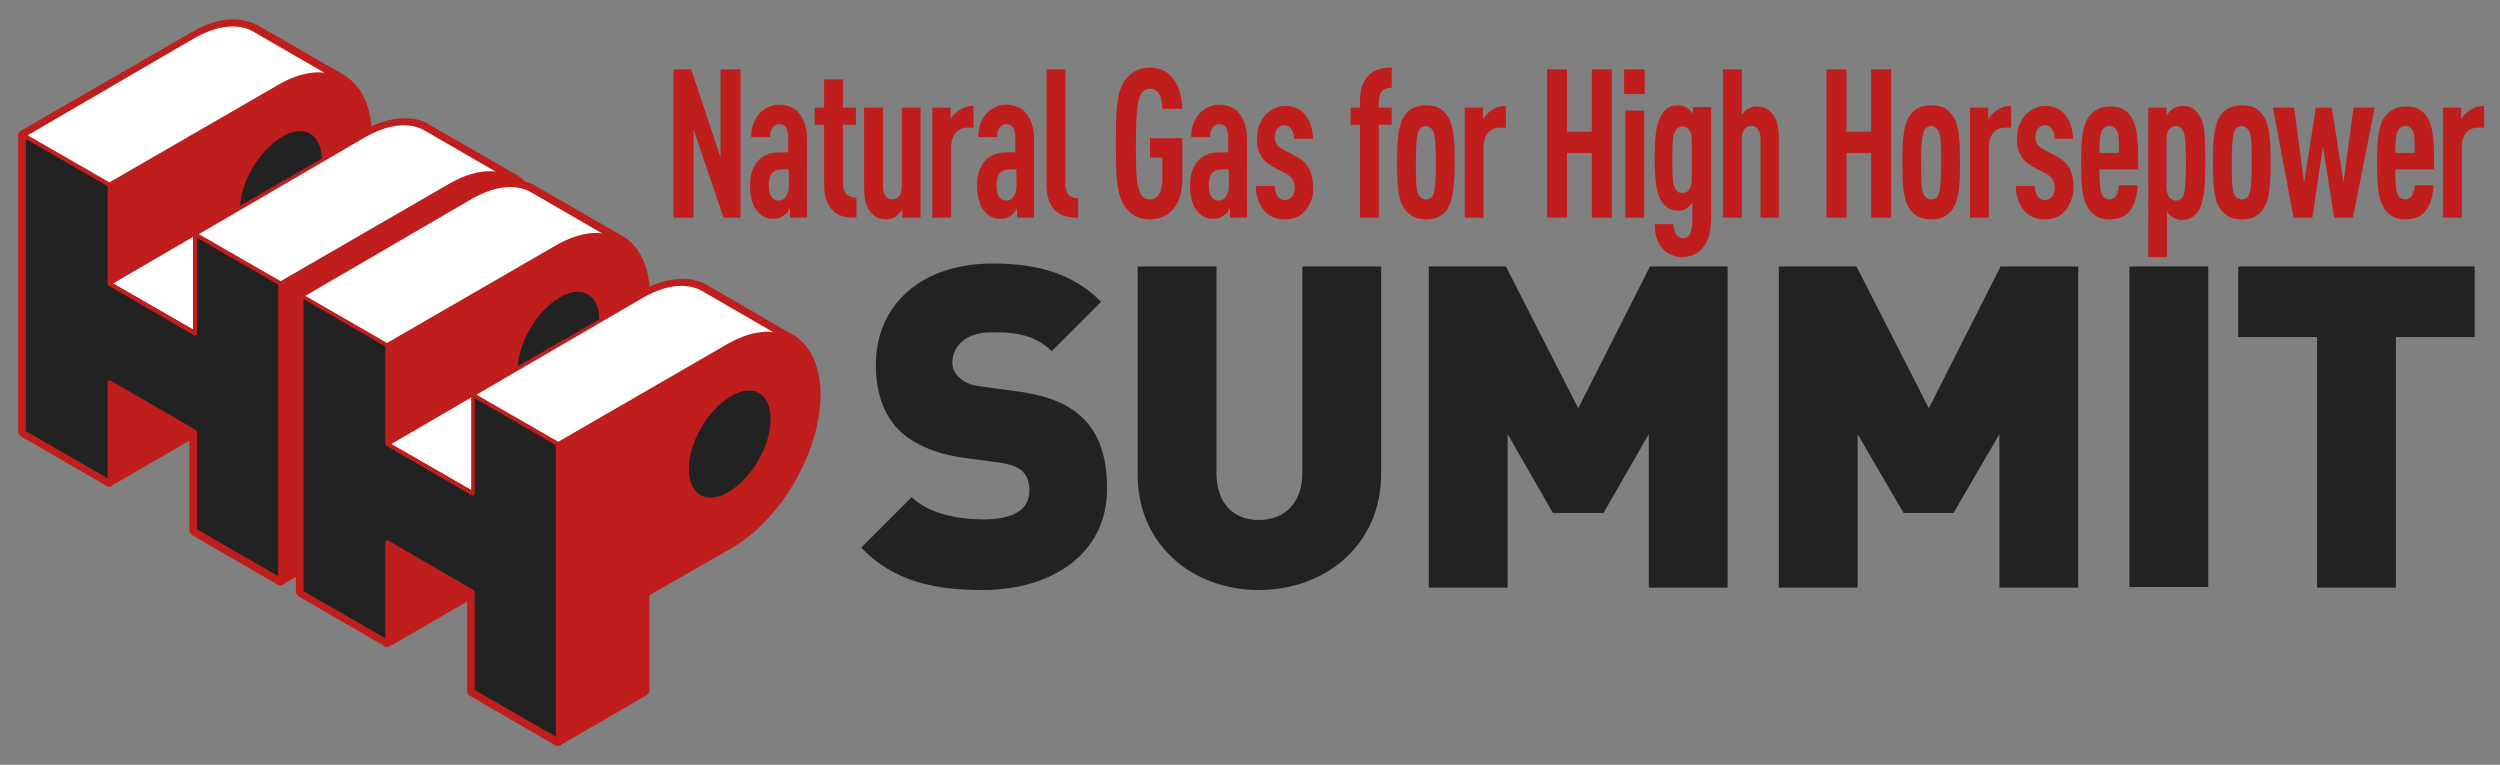 <?xml version="1.0" encoding="utf-8"?>
<!-- Generator: Adobe Illustrator 22.0.1, SVG Export Plug-In . SVG Version: 6.00 Build 0)  -->
<svg version="1.1" id="Layer_1" xmlns="http://www.w3.org/2000/svg" xmlns:xlink="http://www.w3.org/1999/xlink" x="0px" y="0px"
	 viewBox="0 0 425 130" style="enable-background:new 0 0 425 130;" xml:space="preserve">
<rect x="0" y="0" width="425" height="130" fill="#808080" stroke="none"/>
<style type="text/css">
	.st0{fill:#222222;}
	.st1{fill:#C01E1C;}
	.st2{fill:#FFFFFF;}
</style>
<g>
	<g>
		<g>
			<path class="st0" d="M167.1,100.3c-8.4,0-15.2-1.5-20.7-7.2l8.6-8.6c2.8,2.8,7.8,3.8,12.2,3.8c5.3,0,7.8-1.8,7.8-4.9
				c0-1.3-0.3-2.4-1.1-3.2c-0.7-0.7-1.8-1.2-3.6-1.5l-6.6-0.9c-4.8-0.7-8.5-2.3-11-4.8c-2.5-2.6-3.8-6.3-3.8-11
				c0-10,7.5-17.2,19.9-17.2c7.8,0,13.7,1.8,18.4,6.5l-8.4,8.4c-3.4-3.4-8-3.2-10.3-3.2c-4.7,0-6.6,2.7-6.6,5.1
				c0,0.7,0.2,1.7,1.1,2.5c0.7,0.7,1.8,1.4,3.8,1.6l6.6,0.9c4.9,0.7,8.4,2.2,10.7,4.5c2.9,2.8,4.1,6.9,4.1,12
				C188.2,94.3,178.6,100.3,167.1,100.3z"/>
		</g>
		<g>
			<path class="st0" d="M214,100.3c-11.3,0-20.6-7.7-20.6-19.6V45.3h13.4v35.1c0,5.1,2.8,8,7.2,8c4.4,0,7.4-2.9,7.4-8V45.3h13.4
				v35.4C234.7,92.7,225.3,100.3,214,100.3z"/>
		</g>
		<g>
			<polygon class="st0" points="280.3,99.9 280.3,73.8 272.6,87.2 264,87.2 256.3,73.8 256.3,99.9 242.9,99.9 242.9,45.3 256,45.3 
				268.3,69.4 280.5,45.3 293.7,45.3 293.7,99.9 			"/>
		</g>
		<g>
			<polygon class="st0" points="339.9,99.9 339.9,73.8 332.1,87.2 323.6,87.2 315.8,73.8 315.8,99.9 302.4,99.9 302.4,45.3 
				315.6,45.3 327.9,69.4 340.1,45.3 353.3,45.3 353.3,99.9 			"/>
		</g>
		<g>
			<rect x="362" y="45.3" class="st0" width="13.4" height="54.5"/>
		</g>
		<g>
			<polygon class="st0" points="407.3,57.3 407.3,99.9 393.9,99.9 393.9,57.3 380.5,57.3 380.5,45.3 420.7,45.3 420.7,57.3 			"/>
		</g>
	</g>
	<g>
		<path class="st1" d="M123,37l-5.1-15v15h-3.4V11.8h3l5,15v-15h3.4V37H123z"/>
		<path class="st1" d="M134.3,37v-1.6c-0.3,0.5-0.6,1-1,1.2c-0.5,0.4-1,0.6-1.8,0.6c-1.3,0-2.2-0.5-3-1.6c-0.6-0.9-1-2.3-1-4.2
			c0-1.7,0.5-3.2,1.5-4.2c0.8-0.8,1.8-1.3,3.6-1.3h1.4v-2.6c0-1.4-0.5-2.2-1.5-2.2c-0.5,0-0.8,0.2-1.1,0.5c-0.3,0.4-0.5,1-0.5,1.7
			h-3.2c0-1.5,0.4-2.9,1.4-4c0.8-0.9,2.1-1.5,3.3-1.5c1.3,0,2.6,0.4,3.4,1.4c0.8,1,1.4,2.4,1.4,4.4V37H134.3z M134.1,28.8h-1.1
			c-0.7,0-1.2,0.1-1.7,0.6c-0.4,0.4-0.6,1.3-0.6,2.1c0,1.7,0.6,2.6,1.7,2.6c1,0,1.7-1,1.7-2.5V28.8z"/>
		<path class="st1" d="M141.7,35.9c-1-0.9-1.6-2.3-1.6-4.5V21.2h-1.6v-2.9h1.6v-4.8h3.2v4.8h2.2v2.9h-2.2v9.9c0,1.7,0.8,2.5,2.3,2.5
			V37C144.1,37,142.8,36.9,141.7,35.9z"/>
		<path class="st1" d="M153.4,37v-1.4c-0.3,0.4-0.7,0.9-1.1,1.2c-0.5,0.3-1,0.5-1.6,0.5c-1.3,0-2.2-0.5-2.9-1.5
			c-0.6-0.9-0.9-1.9-0.9-4V18.3h3.2v13.4c0,1.5,0.7,2.2,1.6,2.2c0.9,0,1.6-0.7,1.6-2.2V18.3h3.2V37H153.4z"/>
		<path class="st1" d="M164.4,21.7c-1.5,0-2.7,1.2-2.7,3.2V37h-3.2V18.3h3.1v2c0.3-0.6,0.8-1.1,1.4-1.5c0.7-0.5,1.5-0.8,2.5-0.8v3.7
			H164.4z"/>
		<path class="st1" d="M172.9,37v-1.6c-0.3,0.5-0.6,1-1,1.2c-0.5,0.4-1,0.6-1.8,0.6c-1.3,0-2.2-0.5-3-1.6c-0.6-0.9-1-2.3-1-4.2
			c0-1.7,0.5-3.2,1.5-4.2c0.8-0.8,1.8-1.3,3.6-1.3h1.4v-2.6c0-1.4-0.5-2.2-1.5-2.2c-0.5,0-0.8,0.2-1.1,0.5c-0.3,0.4-0.5,1-0.5,1.7
			h-3.2c0-1.5,0.4-2.9,1.4-4c0.8-0.9,2.1-1.5,3.3-1.5c1.3,0,2.6,0.4,3.4,1.4c0.8,1,1.4,2.4,1.4,4.4V37H172.9z M172.8,28.8h-1.1
			c-0.7,0-1.2,0.1-1.7,0.6c-0.4,0.4-0.6,1.3-0.6,2.1c0,1.7,0.6,2.6,1.7,2.6c1,0,1.7-1,1.7-2.5V28.8z"/>
		<path class="st1" d="M179.5,35.9c-1-0.9-1.6-2.3-1.6-4.5V11.8h3.2v19.4c0,1.7,0.7,2.5,2.2,2.5V37C181.8,37,180.6,36.8,179.5,35.9z
			"/>
		<path class="st1" d="M195.5,37.3c-2.1,0-3.3-0.9-4.2-2.1c-1.6-2.1-1.6-5.8-1.6-10.8c0-5,0-8.7,1.6-10.8c0.9-1.2,2.1-2.1,4.2-2.1
			c1.7,0,2.9,0.6,3.8,1.7c1.1,1.3,1.6,3.1,1.7,5.3h-3.4c0-1.4-0.3-3.4-2.1-3.4c-0.8,0-1.3,0.4-1.6,1c-0.6,1.2-0.8,3.8-0.8,8.4
			c0,4.6,0.1,7.2,0.8,8.4c0.3,0.6,0.8,1,1.6,1c1.4,0,2.1-1.5,2.1-3.2v-3.9h-2.1v-3.3h5.5v7C201,34.9,198.7,37.3,195.5,37.3z"/>
		<path class="st1" d="M209.1,37v-1.6c-0.3,0.5-0.6,1-1,1.2c-0.5,0.4-1,0.6-1.8,0.6c-1.3,0-2.2-0.5-3-1.6c-0.6-0.9-1-2.3-1-4.2
			c0-1.7,0.5-3.2,1.5-4.2c0.8-0.8,1.8-1.3,3.6-1.3h1.4v-2.6c0-1.4-0.5-2.2-1.5-2.2c-0.5,0-0.8,0.2-1.1,0.5c-0.3,0.4-0.5,1-0.5,1.7
			h-3.2c0-1.5,0.4-2.9,1.4-4c0.8-0.9,2.1-1.5,3.3-1.5c1.3,0,2.6,0.4,3.4,1.4c0.8,1,1.4,2.4,1.4,4.4V37H209.1z M208.9,28.8h-1.1
			c-0.7,0-1.2,0.1-1.7,0.6c-0.4,0.4-0.6,1.3-0.6,2.1c0,1.7,0.6,2.6,1.7,2.6c1,0,1.7-1,1.7-2.5V28.8z"/>
		<path class="st1" d="M221.9,35.8c-1,1.1-2.1,1.5-3.5,1.5c-1.4,0-2.7-0.5-3.5-1.5c-0.9-1.1-1.4-2.4-1.4-4.2h3.2
			c0,0.7,0.2,1.3,0.5,1.8c0.3,0.4,0.8,0.6,1.2,0.6c0.5,0,0.9-0.1,1.2-0.5c0.3-0.3,0.5-0.9,0.5-1.5c0-0.5-0.1-1-0.3-1.4
			c-0.2-0.4-0.7-0.8-1.2-1.1l-2.1-1.1c-1.1-0.6-1.9-1.3-2.3-2.2c-0.4-0.7-0.5-1.5-0.5-2.6c0-1.8,0.5-3,1.4-4c0.9-1,2.1-1.6,3.4-1.6
			c1.3,0,2.5,0.5,3.3,1.4c0.8,1,1.4,2.3,1.4,4.2H220c0-0.8-0.2-1.3-0.5-1.7c-0.3-0.4-0.7-0.6-1.1-0.6c-0.5,0-0.9,0.2-1.2,0.5
			c-0.3,0.4-0.5,0.9-0.5,1.4c0,0.5,0.1,0.8,0.2,1.1c0.2,0.4,0.6,0.8,1.2,1.1l2.1,1.1c1.1,0.6,1.8,1.2,2.3,2.1
			c0.4,0.7,0.7,1.8,0.7,3.1C223.4,33.5,222.7,34.8,221.9,35.8z"/>
		<path class="st1" d="M234.4,21.2V37h-3.2V21.2h-1.6v-2.9h1.6v-1.1c0-2.2,0.6-3.6,1.6-4.5c1.1-1,2.3-1.2,3.8-1.2v3.4
			c-1.5,0-2.2,0.8-2.2,2.5v0.9h2.2v2.9H234.4z"/>
		<path class="st1" d="M246.2,35.3c-0.9,1.5-2.2,2-3.8,2c-1.5,0-2.8-0.5-3.8-2c-1-1.6-1.1-4.5-1.1-7.7s0.1-6,1.1-7.7
			c0.9-1.5,2.2-2,3.8-2c1.5,0,2.8,0.4,3.8,2c1,1.6,1.1,4.5,1.1,7.7S247.1,33.7,246.2,35.3z M243.6,22.2c-0.3-0.5-0.8-0.8-1.2-0.8
			s-1,0.3-1.2,0.8c-0.4,0.9-0.5,2.7-0.5,5.5s0,4.7,0.5,5.5c0.3,0.5,0.8,0.7,1.2,0.7s1-0.2,1.2-0.7c0.4-0.9,0.5-2.8,0.5-5.5
			S244,23,243.6,22.2z"/>
		<path class="st1" d="M254.9,21.7c-1.5,0-2.7,1.2-2.7,3.2V37H249V18.3h3.1v2c0.3-0.6,0.8-1.1,1.4-1.5c0.7-0.5,1.5-0.8,2.5-0.8v3.7
			H254.9z"/>
		<path class="st1" d="M270.6,37V26h-4.2V37h-3.4V11.8h3.4v10.6h4.2V11.8h3.4V37H270.6z"/>
		<path class="st1" d="M276.1,16v-4.2h3.5V16H276.1z M276.3,37V18.8h3.2V37H276.3z"/>
		<path class="st1" d="M289.4,42.2c-0.8,1-2.1,1.5-3.4,1.5c-1.3,0-2.6-0.5-3.4-1.5c-1-1.1-1.3-2.6-1.3-4.1h3.2
			c0,0.7,0.1,1.3,0.5,1.8c0.3,0.4,0.7,0.6,1.1,0.6s0.9-0.2,1.1-0.6c0.3-0.5,0.5-1.1,0.5-2.3v-3.2c-0.3,0.4-0.6,0.8-0.9,1
			c-0.4,0.3-0.9,0.4-1.5,0.4c-1.3,0-2-0.4-2.7-1.4c-1-1.4-1.3-3.5-1.3-7.5c0-4,0.3-6.2,1.3-7.6c0.7-1,1.4-1.4,2.7-1.4
			c0.6,0,1.1,0.2,1.6,0.5c0.3,0.2,0.7,0.6,0.9,1v-1.2h3.1v19.1C290.8,39.8,290.3,41.2,289.4,42.2z M287.6,23.7
			c0-0.8-0.2-1.3-0.5-1.7c-0.3-0.4-0.7-0.5-1.1-0.5c-0.6,0-0.9,0.3-1.2,0.8c-0.5,0.7-0.5,2.6-0.5,4.9c0,2.3,0,4.1,0.5,4.9
			c0.3,0.5,0.6,0.7,1.2,0.7c0.5,0,0.9-0.2,1.1-0.5c0.3-0.4,0.5-0.9,0.5-1.7V23.7z"/>
		<path class="st1" d="M299.3,37V23.6c0-1.5-0.7-2.2-1.6-2.2s-1.6,0.7-1.6,2.2V37h-3.2V11.8h3.2v7.8c0.2-0.4,0.6-0.8,0.9-1
			c0.5-0.3,1-0.5,1.6-0.5c1.3,0,2.2,0.5,2.9,1.5c0.6,0.9,0.9,1.9,0.9,4V37H299.3z"/>
		<path class="st1" d="M318.1,37V26h-4.2V37h-3.4V11.8h3.4v10.6h4.2V11.8h3.4V37H318.1z"/>
		<path class="st1" d="M332.1,35.3c-0.9,1.5-2.2,2-3.8,2s-2.8-0.5-3.8-2c-1-1.6-1.1-4.5-1.1-7.7s0.1-6,1.1-7.7c0.9-1.5,2.2-2,3.8-2
			s2.8,0.4,3.8,2c1,1.6,1.1,4.5,1.1,7.7S333.1,33.7,332.1,35.3z M329.5,22.2c-0.3-0.5-0.8-0.8-1.2-0.8s-1,0.3-1.2,0.8
			c-0.4,0.9-0.5,2.7-0.5,5.5s0,4.7,0.5,5.5c0.3,0.5,0.8,0.7,1.2,0.7s1-0.2,1.2-0.7c0.4-0.9,0.5-2.8,0.5-5.5S330,23,329.5,22.2z"/>
		<path class="st1" d="M340.8,21.7c-1.5,0-2.7,1.2-2.7,3.2V37h-3.2V18.3h3.1v2c0.3-0.6,0.8-1.1,1.4-1.5c0.7-0.5,1.5-0.8,2.5-0.8v3.7
			H340.8z"/>
		<path class="st1" d="M351.1,35.8c-1,1.1-2.1,1.5-3.5,1.5s-2.7-0.5-3.5-1.5c-0.9-1.1-1.4-2.4-1.4-4.2h3.2c0,0.7,0.2,1.3,0.5,1.8
			c0.3,0.4,0.8,0.6,1.2,0.6c0.5,0,0.9-0.1,1.2-0.5c0.3-0.3,0.5-0.9,0.5-1.5c0-0.5-0.1-1-0.3-1.4c-0.2-0.4-0.7-0.8-1.2-1.1l-2.1-1.1
			c-1.1-0.6-1.9-1.3-2.3-2.2c-0.4-0.7-0.5-1.5-0.5-2.6c0-1.8,0.5-3,1.4-4c0.9-1,2.1-1.6,3.4-1.6c1.3,0,2.5,0.5,3.3,1.4
			c0.8,1,1.4,2.3,1.4,4.2h-3.1c0-0.8-0.2-1.3-0.5-1.7c-0.3-0.4-0.7-0.6-1.1-0.6c-0.5,0-0.9,0.2-1.2,0.5c-0.3,0.4-0.5,0.9-0.5,1.4
			c0,0.5,0.1,0.8,0.2,1.1c0.2,0.4,0.6,0.8,1.2,1.1l2.1,1.1c1.1,0.6,1.8,1.2,2.3,2.1c0.4,0.7,0.7,1.8,0.7,3.1
			C352.5,33.5,351.9,34.8,351.1,35.8z"/>
		<path class="st1" d="M356.9,28.8c0,2.1,0.1,3.8,0.5,4.4c0.2,0.4,0.7,0.7,1.2,0.7c0.5,0,0.9-0.3,1.2-0.7c0.2-0.4,0.4-1.1,0.4-1.7
			h3.2c-0.1,1.6-0.4,3.1-1.3,4.3c-0.8,1.1-2.1,1.5-3.4,1.5c-1.5,0-2.5-0.4-3.4-1.5c-1.4-1.6-1.5-4.7-1.5-8.1s0.1-6.5,1.5-8.1
			c1-1.1,2.1-1.5,3.4-1.5c1.3,0,2.5,0.3,3.4,1.5c1.5,1.9,1.4,5.7,1.4,9.2H356.9z M359.8,22.1c-0.3-0.4-0.6-0.7-1.2-0.7
			c-0.6,0-0.9,0.3-1.2,0.7c-0.4,0.5-0.5,2-0.5,3.9h3.3C360.3,24.1,360.2,22.7,359.8,22.1z"/>
		<path class="st1" d="M373.7,35.9c-0.7,1-1.6,1.5-2.8,1.5c-0.6,0-1.1-0.2-1.6-0.5c-0.3-0.2-0.7-0.6-0.9-1v7.8h-3.2V18.3h3.1v1.4
			c0.2-0.4,0.7-1,1.1-1.2c0.5-0.3,1-0.5,1.6-0.5c1.2,0,2.1,0.4,2.8,1.5c1.1,1.5,1.1,4.1,1.1,8.2S374.7,34.3,373.7,35.9z M371.1,22.2
			c-0.3-0.5-0.7-0.8-1.2-0.8c-0.4,0-0.8,0.2-1.1,0.5c-0.3,0.4-0.5,1-0.5,1.8v8.1c0,0.8,0.2,1.4,0.5,1.8c0.3,0.3,0.7,0.5,1.1,0.5
			c0.5,0,0.9-0.2,1.2-0.7c0.4-0.9,0.5-2.8,0.5-5.5S371.6,23,371.1,22.2z"/>
		<path class="st1" d="M384.9,35.3c-0.9,1.5-2.2,2-3.8,2s-2.8-0.5-3.8-2c-1-1.6-1.1-4.5-1.1-7.7s0.1-6,1.1-7.7c0.9-1.5,2.2-2,3.8-2
			s2.8,0.4,3.8,2c1,1.6,1.1,4.5,1.1,7.7S385.9,33.7,384.9,35.3z M382.3,22.2c-0.3-0.5-0.8-0.8-1.2-0.8s-1,0.3-1.2,0.8
			c-0.4,0.9-0.5,2.7-0.5,5.5s0,4.7,0.5,5.5c0.3,0.5,0.8,0.7,1.2,0.7s1-0.2,1.2-0.7c0.4-0.9,0.5-2.8,0.5-5.5S382.8,23,382.3,22.2z"/>
		<path class="st1" d="M400,37h-3.2l-1.9-12.1L393.1,37h-3.2l-3.5-18.7h3.6l1.7,12.7l2-12.7h2.7l2,12.7l1.7-12.7h3.6L400,37z"/>
		<path class="st1" d="M407.2,28.8c0,2.1,0.1,3.8,0.5,4.4c0.2,0.4,0.7,0.7,1.2,0.7c0.5,0,0.9-0.3,1.2-0.7c0.2-0.4,0.4-1.1,0.4-1.7
			h3.2c-0.1,1.6-0.4,3.1-1.3,4.3c-0.8,1.1-2.1,1.5-3.4,1.5c-1.5,0-2.5-0.4-3.4-1.5c-1.4-1.6-1.5-4.7-1.5-8.1s0.1-6.5,1.5-8.1
			c1-1.1,2.1-1.5,3.4-1.5c1.3,0,2.5,0.3,3.4,1.5c1.5,1.9,1.4,5.7,1.4,9.2H407.2z M410.1,22.1c-0.3-0.4-0.6-0.7-1.2-0.7
			s-0.9,0.3-1.2,0.7c-0.4,0.5-0.5,2-0.5,3.9h3.3C410.5,24.1,410.5,22.7,410.1,22.1z"/>
		<path class="st1" d="M421.2,21.7c-1.5,0-2.7,1.2-2.7,3.2V37h-3.2V18.3h3.1v2c0.3-0.6,0.8-1.1,1.4-1.5c0.7-0.5,1.5-0.8,2.5-0.8v3.7
			H421.2z"/>
	</g>
	<g>
		<g>
			<g>
				<rect x="43.6" y="0.9" transform="matrix(0.5 -0.866 0.866 0.5 -3.399 64.438)" class="st0" width="21.1" height="68.5"/>
			</g>
			<g>
				<path class="st1" d="M55,27.2c0,4.6-3.3,10.3-7.3,12.6s-7.3,0.4-7.3-4.2c0-4.6,3.3-10.3,7.3-12.6S55,22.6,55,27.2z M47.7,14.6
					L33.2,23l-14.5,8.4V65v16.8l14.5-8.4V56.6l14.5-8.4c8-4.6,14.5-15.9,14.5-25.2C62.3,13.7,55.7,10,47.7,14.6z"/>
				<path class="st1" d="M18.6,82.7c-0.2,0-0.3,0-0.5-0.1c-0.3-0.2-0.5-0.5-0.5-0.8V31.4c0-0.3,0.2-0.6,0.5-0.8l29.1-16.8
					c2.4-1.4,4.8-2.1,7-2.1c5.5,0,9,4.4,9,11.3c0,9.6-6.7,21.2-15,26l-14.1,8.1v16.2c0,0.3-0.2,0.6-0.5,0.8l-14.5,8.4
					C19,82.7,18.8,82.7,18.6,82.7z M19.6,31.9v48.2l12.7-7.3V56.6c0-0.3,0.2-0.6,0.5-0.8l14.5-8.4C55,42.9,61.3,32,61.3,23
					c0-5.8-2.7-9.4-7.1-9.4c-1.8,0-3.9,0.6-6,1.9L19.6,31.9z M44.5,41.7c-3,0-5-2.4-5-6.1c0-5,3.4-10.9,7.7-13.4
					c1.3-0.7,2.5-1.1,3.7-1.1c3,0,5,2.4,5,6.1c0,5-3.4,10.9-7.7,13.4C46.9,41.4,45.6,41.7,44.5,41.7z M51,23c-0.8,0-1.8,0.3-2.8,0.9
					c-3.8,2.2-6.8,7.5-6.8,11.8c0,2.7,1.2,4.3,3.1,4.3c0.8,0,1.8-0.3,2.8-0.9C51,36.8,54,31.5,54,27.2C54,24.5,52.9,23,51,23z"/>
			</g>
			<g>
				<path class="st2" d="M57.9,42.3l4.3-2.5c4-2.3,7.6-2.5,10.2-1.1v0L58,30.4c0,0-0.1,0-0.1-0.1l0,0v0c-2.6-1.5-6.2-1.2-10.2,1.1
					L18.6,48.2l14.5,8.4L57.9,42.3L57.9,42.3z"/>
				<path class="st1" d="M33.2,56.9c-0.1,0-0.1,0-0.2,0l-14.5-8.4c-0.1-0.1-0.2-0.2-0.2-0.3c0-0.1,0.1-0.2,0.2-0.3l29.1-16.8
					c2.3-1.3,4.6-2,6.6-2c1.4,0,2.7,0.3,3.8,1c0,0,0,0,0,0l0.1,0.1l14.4,8.3c0.1,0.1,0.2,0.2,0.2,0.3c0,0.1-0.1,0.2-0.1,0.3
					c-0.1,0.1-0.2,0.1-0.3,0c-1-0.6-2.2-0.9-3.6-0.9c-2,0-4.1,0.7-6.3,1.9L33.3,56.9C33.3,56.9,33.2,56.9,33.2,56.9z M19.2,48.2
					l13.9,8l28.9-16.7c2.3-1.3,4.6-2,6.6-2c0.4,0,0.7,0,1.1,0.1l-12.1-7c0,0,0,0,0,0c-1-0.6-2.2-0.9-3.6-0.9c-2,0-4.1,0.7-6.3,1.9
					L19.2,48.2z"/>
			</g>
			<g>
				<polygon class="st0" points="33.2,39.8 33.2,56.6 18.6,48.2 18.6,31.4 4.1,23 4.1,73.4 18.6,81.8 18.6,65 33.2,73.4 33.2,90.2 
					47.7,98.6 47.7,48.2 				"/>
				<path class="st1" d="M47.7,99.5c-0.2,0-0.3,0-0.5-0.1L32.7,91c-0.3-0.2-0.5-0.5-0.5-0.8V73.9l-12.7-7.3v15.2
					c0,0.3-0.2,0.6-0.5,0.8c-0.3,0.2-0.6,0.2-0.9,0L3.6,74.2c-0.3-0.2-0.5-0.5-0.5-0.8V23c0-0.3,0.2-0.6,0.5-0.8
					c0.3-0.2,0.6-0.2,0.9,0l14.5,8.4c0.3,0.2,0.5,0.5,0.5,0.8v16.2L32.2,55V39.8c0-0.3,0.2-0.6,0.5-0.8c0.3-0.2,0.6-0.2,0.9,0
					l14.5,8.4c0.3,0.2,0.5,0.5,0.5,0.8v50.4c0,0.3-0.2,0.6-0.5,0.8C48,99.5,47.9,99.5,47.7,99.5z M34.1,89.6l12.7,7.3V48.7
					l-12.7-7.3v15.2c0,0.3-0.2,0.6-0.5,0.8c-0.3,0.2-0.6,0.2-0.9,0L18.2,49c-0.3-0.2-0.5-0.5-0.5-0.8V31.9L5,24.6v48.2l12.7,7.3V65
					c0-0.3,0.2-0.6,0.5-0.8c0.3-0.2,0.6-0.2,0.9,0l14.5,8.4c0.3,0.2,0.5,0.5,0.5,0.8V89.6z"/>
			</g>
			<g>
				<path class="st1" d="M84.1,44c0,4.6-3.3,10.3-7.3,12.6c-4,2.3-7.3,0.4-7.3-4.2s3.3-10.3,7.3-12.6C80.8,37.5,84.1,39.4,84.1,44z
					 M76.8,31.4l-14.5,8.4l-14.5,8.4v33.6v16.8l14.5-8.4V73.4L76.8,65c8-4.6,14.5-15.9,14.5-25.2C91.3,30.5,84.8,26.8,76.8,31.4z"/>
				<path class="st1" d="M47.7,99.5c-0.2,0-0.3,0-0.5-0.1c-0.3-0.2-0.5-0.5-0.5-0.8V48.2c0-0.3,0.2-0.6,0.5-0.8l29.1-16.8
					c2.4-1.4,4.8-2.1,7-2.1c5.5,0,9,4.4,9,11.3c0,9.6-6.7,21.2-15,26l-14.1,8.1v16.2c0,0.3-0.2,0.6-0.5,0.8l-14.5,8.4
					C48,99.5,47.9,99.5,47.7,99.5z M48.6,48.7v48.2l12.7-7.3V73.4c0-0.3,0.2-0.6,0.5-0.8l14.5-8.4c7.8-4.5,14.1-15.4,14.1-24.4
					c0-5.8-2.7-9.4-7.1-9.4c-1.8,0-3.9,0.6-6,1.9L48.6,48.7z M73.5,58.5c-3,0-5-2.4-5-6.1c0-5,3.4-10.9,7.7-13.4
					c1.3-0.7,2.5-1.1,3.7-1.1c3,0,5,2.4,5,6.1c0,5-3.4,10.9-7.7,13.4C76,58.1,74.7,58.5,73.5,58.5z M80,39.7c-0.8,0-1.8,0.3-2.8,0.9
					c-3.8,2.2-6.8,7.5-6.8,11.8c0,2.7,1.2,4.3,3.1,4.3c0.8,0,1.8-0.3,2.8-0.9c3.8-2.2,6.8-7.5,6.8-11.8C83.1,41.3,82,39.7,80,39.7z"
					/>
			</g>
			<g>
				<path class="st2" d="M43.4,17.1l4.3-2.5c4-2.3,7.6-2.5,10.2-1.1v0L43.5,5.2c0,0-0.1,0-0.1-0.1l0,0v0c-2.6-1.5-6.2-1.2-10.2,1.1
					L4.1,23l14.5,8.4L43.4,17.1L43.4,17.1z"/>
				<path class="st1" d="M18.6,32.3c-0.2,0-0.3,0-0.5-0.1L3.6,23.8c-0.3-0.2-0.5-0.5-0.5-0.8s0.2-0.6,0.5-0.8L32.7,5.4
					c2.4-1.4,4.8-2.1,7-2.1c1.5,0,2.9,0.4,4.2,1L44,4.4l14.4,8.3c0.3,0.2,0.5,0.5,0.5,0.8c0,0.3-0.2,0.6-0.5,0.8
					c-0.3,0.2-0.6,0.2-0.9,0c-1-0.5-2-0.8-3.3-0.8c-1.8,0-3.9,0.6-6,1.9L19.1,32.2C19,32.3,18.8,32.3,18.6,32.3z M6,23l12.7,7.3
					l28.6-16.5c2-1.1,3.9-1.8,5.7-2L42.9,6c-0.9-0.5-2-0.8-3.2-0.8c-1.8,0-3.9,0.6-6,1.9L6,23z"/>
			</g>
			<g>
				<path class="st2" d="M72.5,33.9l4.3-2.5c4-2.3,7.6-2.5,10.2-1.1v0L72.6,22c0,0-0.1,0-0.1-0.1l0,0v0c-2.6-1.5-6.2-1.2-10.2,1.1
					L33.2,39.8l14.5,8.4L72.5,33.9L72.5,33.9z"/>
				<path class="st1" d="M47.7,49.1c-0.2,0-0.3,0-0.5-0.1l-14.5-8.4c-0.3-0.2-0.5-0.5-0.5-0.8c0-0.3,0.2-0.6,0.5-0.8l29.1-16.8
					c2.4-1.4,4.8-2.1,7-2.1c1.5,0,2.9,0.3,4.1,1c0,0,0,0,0,0l0.1,0.1l14.4,8.3c0.3,0.2,0.5,0.5,0.5,0.8c0,0.3-0.2,0.6-0.5,0.8
					c-0.3,0.2-0.6,0.2-0.9,0c-1-0.5-2-0.8-3.3-0.8c-1.8,0-3.9,0.6-6,1.9L48.2,49C48,49.1,47.9,49.1,47.7,49.1z M35,39.8l12.7,7.3
					l28.6-16.5c2-1.1,3.9-1.8,5.7-2l-10-5.8c0,0,0,0,0,0c-1-0.5-2-0.8-3.3-0.8c-1.8,0-3.9,0.6-6,1.9L35,39.8z"/>
			</g>
		</g>
		<g>
			<g>
				<rect x="90.8" y="28.2" transform="matrix(0.5 -0.866 0.866 0.5 -3.399 118.961)" class="st0" width="21.1" height="68.5"/>
			</g>
			<g>
				<path class="st1" d="M102.2,54.5c0,4.6-3.3,10.3-7.3,12.6c-4,2.3-7.3,0.4-7.3-4.2c0-4.6,3.3-10.3,7.3-12.6
					C98.9,48,102.2,49.8,102.2,54.5z M94.9,41.9l-14.5,8.4l-14.5,8.4v33.6V109l14.5-8.4V83.9l14.5-8.4c8-4.6,14.5-15.9,14.5-25.2
					C109.5,41,103,37.2,94.9,41.9z"/>
				<path class="st1" d="M65.9,110c-0.2,0-0.3,0-0.5-0.1c-0.3-0.2-0.5-0.5-0.5-0.8V58.7c0-0.3,0.2-0.6,0.5-0.8l29.1-16.8
					c2.4-1.4,4.8-2.1,7-2.1c5.5,0,9,4.4,9,11.3c0,9.6-6.7,21.2-15,26l-14.1,8.1v16.2c0,0.3-0.2,0.6-0.5,0.8l-14.5,8.4
					C66.2,109.9,66,110,65.9,110z M66.8,59.2v48.2l12.7-7.3V83.9c0-0.3,0.2-0.6,0.5-0.8l14.5-8.4c7.8-4.5,14.1-15.4,14.1-24.4
					c0-5.8-2.7-9.4-7.1-9.4c-1.8,0-3.9,0.6-6,1.9L66.8,59.2z M91.7,69c-3,0-5-2.4-5-6.1c0-5,3.4-10.9,7.7-13.4
					c1.3-0.7,2.5-1.1,3.7-1.1c3,0,5,2.4,5,6.1c0,5-3.4,10.9-7.7,13.4C94.1,68.6,92.9,69,91.7,69z M98.2,50.2c-0.8,0-1.8,0.3-2.8,0.9
					c-3.8,2.2-6.8,7.5-6.8,11.8c0,2.7,1.2,4.3,3.1,4.3c0.8,0,1.8-0.3,2.8-0.9c3.8-2.2,6.8-7.5,6.8-11.8
					C101.3,51.8,100.1,50.2,98.2,50.2z"/>
			</g>
			<g>
				<path class="st2" d="M105.1,69.6l4.3-2.5c4-2.3,7.6-2.5,10.2-1.1v0l-14.4-8.3c0,0-0.1,0-0.1-0.1l0,0v0
					c-2.6-1.5-6.2-1.2-10.2,1.1L65.9,75.5l14.5,8.4L105.1,69.6L105.1,69.6z"/>
				<path class="st1" d="M80.4,84.2c-0.1,0-0.1,0-0.2,0l-14.5-8.4c-0.1-0.1-0.2-0.2-0.2-0.3s0.1-0.2,0.2-0.3l29.1-16.8
					c2.3-1.3,4.6-2,6.6-2c1.4,0,2.7,0.3,3.8,1c0,0,0,0,0,0l14.5,8.4c0.1,0.1,0.2,0.2,0.2,0.3c0,0.1-0.1,0.2-0.1,0.3
					c-0.1,0.1-0.2,0.1-0.3,0c-1-0.6-2.2-0.9-3.6-0.9c-2,0-4.1,0.7-6.3,1.9L80.5,84.1C80.5,84.1,80.4,84.2,80.4,84.2z M66.5,75.5
					l13.9,8l28.9-16.7c2.3-1.3,4.6-2,6.6-2c0.4,0,0.7,0,1.1,0.1l-12.1-7c0,0,0,0,0,0c-1-0.6-2.2-0.9-3.6-0.9c-2,0-4.1,0.7-6.3,1.9
					L66.5,75.5z"/>
			</g>
			<g>
				<polygon class="st0" points="80.4,67.1 80.4,83.9 65.9,75.5 65.9,58.7 51.3,50.3 51.3,100.6 65.9,109 65.9,92.2 80.4,100.6 
					80.4,117.4 94.9,125.8 94.9,75.5 				"/>
				<path class="st1" d="M94.9,126.8c-0.2,0-0.3,0-0.5-0.1l-14.5-8.4c-0.3-0.2-0.5-0.5-0.5-0.8v-16.2l-12.7-7.3V109
					c0,0.3-0.2,0.6-0.5,0.8c-0.3,0.2-0.6,0.2-0.9,0l-14.5-8.4c-0.3-0.2-0.5-0.5-0.5-0.8V50.3c0-0.3,0.2-0.6,0.5-0.8
					c0.3-0.2,0.6-0.2,0.9,0l14.5,8.4c0.3,0.2,0.5,0.5,0.5,0.8v16.2l12.7,7.3V67.1c0-0.3,0.2-0.6,0.5-0.8c0.3-0.2,0.6-0.2,0.9,0
					l14.5,8.4c0.3,0.2,0.5,0.5,0.5,0.8v50.4c0,0.3-0.2,0.6-0.5,0.8C95.3,126.7,95.1,126.8,94.9,126.8z M81.3,116.9l12.7,7.3V76
					l-12.7-7.3v15.2c0,0.3-0.2,0.6-0.5,0.8c-0.3,0.2-0.6,0.2-0.9,0l-14.5-8.4c-0.3-0.2-0.5-0.5-0.5-0.8V59.2l-12.7-7.3v48.2
					l12.7,7.3V92.2c0-0.3,0.2-0.6,0.5-0.8c0.3-0.2,0.6-0.2,0.9,0l14.5,8.4c0.3,0.2,0.5,0.5,0.5,0.8V116.9z"/>
			</g>
			<g>
				<path class="st1" d="M131.3,71.3c0,4.6-3.3,10.3-7.3,12.6c-4,2.3-7.3,0.4-7.3-4.2s3.3-10.3,7.3-12.6
					C128,64.7,131.3,66.6,131.3,71.3z M124,58.7l-14.5,8.4l-14.5,8.4V109v16.8l14.5-8.4v-16.8l14.5-8.4c8-4.6,14.5-15.9,14.5-25.2
					C138.5,57.8,132,54,124,58.7z"/>
				<path class="st1" d="M94.9,126.8c-0.2,0-0.3,0-0.5-0.1c-0.3-0.2-0.5-0.5-0.5-0.8V75.5c0-0.3,0.2-0.6,0.5-0.8l29.1-16.8
					c2.4-1.4,4.8-2.1,7-2.1c5.5,0,9,4.4,9,11.3c0,9.6-6.7,21.2-15,26l-14.1,8.1v16.2c0,0.3-0.2,0.6-0.5,0.8l-14.5,8.4
					C95.3,126.7,95.1,126.8,94.9,126.8z M95.9,76v48.2l12.7-7.3v-16.2c0-0.3,0.2-0.6,0.5-0.8l14.5-8.4c7.8-4.5,14.1-15.4,14.1-24.4
					c0-5.8-2.7-9.4-7.1-9.4c-1.8,0-3.9,0.6-6,1.9L95.9,76z M120.8,85.8c-3,0-5-2.4-5-6.1c0-5,3.4-10.9,7.7-13.4
					c1.3-0.7,2.5-1.1,3.7-1.1c3,0,5,2.4,5,6.1c0,5-3.4,10.9-7.7,13.4C123.2,85.4,121.9,85.8,120.8,85.8z M127.3,67
					c-0.8,0-1.8,0.3-2.8,0.9c-3.8,2.2-6.8,7.5-6.8,11.8c0,2.7,1.2,4.3,3.1,4.3c0.8,0,1.8-0.3,2.8-0.9c3.8-2.2,6.8-7.5,6.8-11.8
					C130.3,68.6,129.2,67,127.3,67z"/>
			</g>
			<g>
				<path class="st2" d="M90.6,44.4l4.3-2.5c4-2.3,7.6-2.5,10.2-1.1v0l-14.4-8.3c0,0-0.1,0-0.1-0.1l0,0v0c-2.6-1.5-6.2-1.2-10.2,1.1
					L51.3,50.3l14.5,8.4L90.6,44.4L90.6,44.4z"/>
				<path class="st1" d="M65.9,59.6c-0.2,0-0.3,0-0.5-0.1l-14.5-8.4c-0.3-0.2-0.5-0.5-0.5-0.8c0-0.3,0.2-0.6,0.5-0.8l29.1-16.8
					c2.4-1.4,4.8-2.1,7-2.1c1.5,0,2.9,0.3,4.1,1c0,0,0,0,0,0l0.1,0.1l14.4,8.3c0.3,0.2,0.5,0.5,0.5,0.8c0,0.3-0.2,0.6-0.5,0.8
					c-0.3,0.2-0.6,0.2-0.9,0c-1-0.5-2-0.8-3.3-0.8c-1.8,0-3.9,0.6-6,1.9L66.3,59.5C66.2,59.6,66,59.6,65.9,59.6z M53.2,50.3
					l12.7,7.3l28.6-16.5c2-1.1,3.9-1.8,5.7-2l-10-5.8c0,0,0,0,0,0c-1-0.5-2-0.8-3.3-0.8c-1.8,0-3.9,0.6-6,1.9L53.2,50.3z"/>
			</g>
			<g>
				<path class="st2" d="M119.7,61.2l4.3-2.5c4-2.3,7.6-2.5,10.2-1.1v0l-14.4-8.3c0,0-0.1,0-0.1-0.1l0,0v0
					c-2.6-1.5-6.2-1.2-10.2,1.1L80.4,67.1l14.5,8.4L119.7,61.2L119.7,61.2z"/>
				<path class="st1" d="M94.9,76.4c-0.2,0-0.3,0-0.5-0.1l-14.5-8.4c-0.3-0.2-0.5-0.5-0.5-0.8c0-0.3,0.2-0.6,0.5-0.8L109,49.5
					c2.4-1.4,4.8-2.1,7-2.1c1.5,0,2.9,0.3,4.1,1c0,0,0,0,0,0l14.5,8.4c0.3,0.2,0.5,0.5,0.5,0.8c0,0.3-0.2,0.6-0.5,0.8
					c-0.3,0.2-0.6,0.2-0.9,0c-1-0.5-2-0.8-3.3-0.8c-1.8,0-3.9,0.6-6,1.9L95.4,76.3C95.3,76.4,95.1,76.4,94.9,76.4z M82.3,67.1
					l12.7,7.3l28.6-16.5c2-1.1,3.9-1.8,5.7-2l-10-5.8c0,0,0,0,0,0c-1-0.5-2-0.8-3.3-0.8c-1.8,0-3.9,0.6-6,1.9L82.3,67.1z"/>
			</g>
		</g>
		<g>
			<g>
				<rect x="43.6" y="0.9" transform="matrix(0.5 -0.866 0.866 0.5 -3.399 64.438)" class="st0" width="21.1" height="68.5"/>
			</g>
			<g>
				<path class="st1" d="M55,27.2c0,4.6-3.3,10.3-7.3,12.6s-7.3,0.4-7.3-4.2c0-4.6,3.3-10.3,7.3-12.6S55,22.6,55,27.2z M47.7,14.6
					L33.2,23l-14.5,8.4V65v16.8l14.5-8.4V56.6l14.5-8.4c8-4.6,14.5-15.9,14.5-25.2C62.3,13.7,55.7,10,47.7,14.6z"/>
				<path class="st1" d="M18.6,82.1c-0.1,0-0.1,0-0.2,0c-0.1-0.1-0.2-0.2-0.2-0.3V31.4c0-0.1,0.1-0.2,0.2-0.3l29.1-16.8
					c2.3-1.3,4.6-2,6.6-2c5.1,0,8.3,4.2,8.3,10.7c0,9.4-6.6,20.8-14.7,25.4l-14.4,8.3v16.6c0,0.1-0.1,0.2-0.2,0.3L18.8,82
					C18.7,82.1,18.7,82.1,18.6,82.1z M18.9,31.6v49.7l13.9-8V56.6c0-0.1,0.1-0.2,0.2-0.3l14.5-8.4c7.9-4.6,14.4-15.8,14.4-24.9
					c0-6.2-3-10.1-7.7-10.1c-2,0-4.1,0.7-6.3,1.9L18.9,31.6z M44.5,41.1c-2.6,0-4.3-2.2-4.3-5.5c0-4.7,3.3-10.5,7.4-12.9
					c1.2-0.7,2.3-1,3.4-1c2.6,0,4.3,2.2,4.3,5.5c0,4.7-3.3,10.5-7.4,12.9C46.7,40.8,45.5,41.1,44.5,41.1z M51,22.3c-1,0-2,0.3-3.1,1
					c-3.9,2.3-7.1,7.8-7.1,12.3c0,3,1.4,4.9,3.7,4.9c1,0,2-0.3,3.1-1c3.9-2.3,7.1-7.8,7.1-12.3C54.7,24.2,53.3,22.3,51,22.3z"/>
			</g>
			<g>
				<path class="st2" d="M57.9,42.3l4.3-2.5c4-2.3,7.6-2.5,10.2-1.1v0L58,30.4c0,0-0.1,0-0.1-0.1l0,0v0c-2.6-1.5-6.2-1.2-10.2,1.1
					L18.6,48.2l14.5,8.4L57.9,42.3L57.9,42.3z"/>
				<path class="st1" d="M33.2,56.9c-0.1,0-0.1,0-0.2,0l-14.5-8.4c-0.1-0.1-0.2-0.2-0.2-0.3c0-0.1,0.1-0.2,0.2-0.3l29.1-16.8
					c2.3-1.3,4.6-2,6.6-2c1.4,0,2.7,0.3,3.8,1c0,0,0,0,0,0l0.1,0.1l14.4,8.3c0.1,0.1,0.2,0.2,0.2,0.3c0,0.1-0.1,0.2-0.1,0.3
					c-0.1,0.1-0.2,0.1-0.3,0c-1-0.6-2.2-0.9-3.6-0.9c-2,0-4.1,0.7-6.3,1.9L33.3,56.9C33.3,56.9,33.2,56.9,33.2,56.9z M19.2,48.2
					l13.9,8l28.9-16.7c2.3-1.3,4.6-2,6.6-2c0.4,0,0.7,0,1.1,0.1l-12.1-7c0,0,0,0,0,0c-1-0.6-2.2-0.9-3.6-0.9c-2,0-4.1,0.7-6.3,1.9
					L19.2,48.2z"/>
			</g>
			<g>
				<polygon class="st0" points="33.2,39.8 33.2,56.6 18.6,48.2 18.6,31.4 4.1,23 4.1,73.4 18.6,81.8 18.6,65 33.2,73.4 33.2,90.2 
					47.7,98.6 47.7,48.2 				"/>
				<path class="st1" d="M47.7,98.9c-0.1,0-0.1,0-0.2,0L33,90.4c-0.1-0.1-0.2-0.2-0.2-0.3V73.6l-13.9-8v16.3c0,0.1-0.1,0.2-0.2,0.3
					c-0.1,0.1-0.2,0.1-0.3,0L3.9,73.6c-0.1-0.1-0.2-0.2-0.2-0.3V23c0-0.1,0.1-0.2,0.2-0.3c0.1-0.1,0.2-0.1,0.3,0l14.5,8.4
					c0.1,0.1,0.2,0.2,0.2,0.3V48l13.9,8V39.8c0-0.1,0.1-0.2,0.2-0.3c0.1-0.1,0.2-0.1,0.3,0l14.5,8.4C48,48,48,48.1,48,48.2v50.4
					c0,0.1-0.1,0.2-0.2,0.3C47.8,98.9,47.8,98.9,47.7,98.9z M33.5,90l13.9,8V48.4l-13.9-8v16.3c0,0.1-0.1,0.2-0.2,0.3
					c-0.1,0.1-0.2,0.1-0.3,0l-14.5-8.4c-0.1-0.1-0.2-0.2-0.2-0.3V31.6l-13.9-8v49.7l13.9,8V65c0-0.1,0.1-0.2,0.2-0.3
					c0.1-0.1,0.2-0.1,0.3,0l14.5,8.4c0.1,0.1,0.2,0.2,0.2,0.3V90z"/>
			</g>
			<g>
				<path class="st1" d="M84.1,44c0,4.6-3.3,10.3-7.3,12.6c-4,2.3-7.3,0.4-7.3-4.2s3.3-10.3,7.3-12.6C80.8,37.5,84.1,39.4,84.1,44z
					 M76.8,31.4l-14.5,8.4l-14.5,8.4v33.6v16.8l14.5-8.4V73.4L76.8,65c8-4.6,14.5-15.9,14.5-25.2C91.3,30.5,84.8,26.8,76.8,31.4z"/>
				<path class="st1" d="M47.7,98.9c-0.1,0-0.1,0-0.2,0c-0.1-0.1-0.2-0.2-0.2-0.3V48.2c0-0.1,0.1-0.2,0.2-0.3l29.1-16.8
					c2.3-1.3,4.6-2,6.6-2c5.1,0,8.3,4.2,8.3,10.7c0,9.4-6.6,20.8-14.7,25.4l-14.4,8.3v16.6c0,0.1-0.1,0.2-0.2,0.3l-14.5,8.4
					C47.8,98.9,47.8,98.9,47.7,98.9z M48,48.4V98l13.9-8V73.4c0-0.1,0.1-0.2,0.2-0.3l14.5-8.4C84.6,60.1,91,49,91,39.8
					c0-6.2-3-10.1-7.7-10.1c-2,0-4.1,0.7-6.3,1.9L48,48.4z M73.5,57.9c-2.6,0-4.3-2.2-4.3-5.5c0-4.7,3.3-10.5,7.4-12.9
					c1.2-0.7,2.3-1,3.4-1c2.6,0,4.3,2.2,4.3,5.5c0,4.7-3.3,10.5-7.4,12.9C75.8,57.5,74.6,57.9,73.5,57.9z M80,39.1
					c-0.9,0-2,0.3-3.1,1c-3.9,2.3-7.1,7.8-7.1,12.3c0,3,1.4,4.9,3.7,4.9c1,0,2-0.3,3.1-1c3.9-2.3,7.1-7.8,7.1-12.3
					C83.8,41,82.3,39.1,80,39.1z"/>
			</g>
			<g>
				<path class="st2" d="M43.4,17.1l4.3-2.5c4-2.3,7.6-2.5,10.2-1.1v0L43.5,5.2c0,0-0.1,0-0.1-0.1l0,0v0c-2.6-1.5-6.2-1.2-10.2,1.1
					L4.1,23l14.5,8.4L43.4,17.1L43.4,17.1z"/>
				<path class="st1" d="M18.6,31.7c-0.1,0-0.1,0-0.2,0L3.9,23.3c-0.1-0.1-0.2-0.2-0.2-0.3s0.1-0.2,0.2-0.3L33,6
					c2.3-1.3,4.6-2,6.6-2c1.4,0,2.7,0.3,3.9,1L43.6,5l14.4,8.3c0.1,0.1,0.2,0.2,0.2,0.3c0,0.1-0.1,0.2-0.1,0.3
					c-0.1,0.1-0.2,0.1-0.3,0c-1-0.6-2.2-0.9-3.6-0.9c-2,0-4.1,0.7-6.3,1.9L18.8,31.7C18.7,31.7,18.7,31.7,18.6,31.7z M4.7,23l13.9,8
					l28.9-16.7c2.3-1.3,4.6-2,6.6-2c0.4,0,0.7,0,1.1,0.1l-12.1-7c-1-0.6-2.2-0.9-3.6-0.9c-2,0-4.1,0.7-6.3,1.9L4.7,23z"/>
			</g>
			<g>
				<path class="st2" d="M72.5,33.9l4.3-2.5c4-2.3,7.6-2.5,10.2-1.1v0L72.6,22c0,0-0.1,0-0.1-0.1l0,0v0c-2.6-1.5-6.2-1.2-10.2,1.1
					L33.2,39.8l14.5,8.4L72.5,33.9L72.5,33.9z"/>
				<path class="st1" d="M47.7,48.5c-0.1,0-0.1,0-0.2,0L33,40.1c-0.1-0.1-0.2-0.2-0.2-0.3s0.1-0.2,0.2-0.3l29.1-16.8
					c2.3-1.3,4.6-2,6.6-2c1.4,0,2.7,0.3,3.8,1c0,0,0,0,0,0l0.1,0.1l14.4,8.3c0.1,0.1,0.2,0.2,0.2,0.3c0,0.1-0.1,0.2-0.1,0.3
					c-0.1,0.1-0.2,0.1-0.3,0c-1-0.6-2.2-0.9-3.6-0.9c-2,0-4.1,0.7-6.3,1.9L47.9,48.5C47.8,48.5,47.8,48.5,47.7,48.5z M33.8,39.8
					l13.9,8l28.9-16.7c2.3-1.3,4.6-2,6.6-2c0.4,0,0.7,0,1.1,0.1l-12.1-7c0,0,0,0,0,0c-1-0.6-2.2-0.9-3.6-0.9c-2,0-4.1,0.7-6.3,1.9
					L33.8,39.8z"/>
			</g>
		</g>
		<g>
			<g>
				<rect x="90.8" y="28.2" transform="matrix(0.5 -0.866 0.866 0.5 -3.399 118.961)" class="st0" width="21.1" height="68.5"/>
			</g>
			<g>
				<path class="st1" d="M102.2,54.5c0,4.6-3.3,10.3-7.3,12.6c-4,2.3-7.3,0.4-7.3-4.2c0-4.6,3.3-10.3,7.3-12.6
					C98.9,48,102.2,49.8,102.2,54.5z M94.9,41.9l-14.5,8.4l-14.5,8.4v33.6V109l14.5-8.4V83.9l14.5-8.4c8-4.6,14.5-15.9,14.5-25.2
					C109.5,41,103,37.2,94.9,41.9z"/>
				<path class="st1" d="M65.9,109.3c-0.1,0-0.1,0-0.2,0c-0.1-0.1-0.2-0.2-0.2-0.3V58.7c0-0.1,0.1-0.2,0.2-0.3l29.1-16.8
					c2.3-1.3,4.6-2,6.6-2c5.1,0,8.3,4.2,8.3,10.7c0,9.4-6.6,20.8-14.7,25.4L80.7,84v16.6c0,0.1-0.1,0.2-0.2,0.3L66,109.3
					C66,109.3,65.9,109.3,65.9,109.3z M66.2,58.8v49.7l13.9-8V83.9c0-0.1,0.1-0.2,0.2-0.3l14.5-8.4c7.9-4.6,14.4-15.8,14.4-24.9
					c0-6.2-3-10.1-7.7-10.1c-2,0-4.1,0.7-6.3,1.9L66.2,58.8z M91.7,68.4c-2.6,0-4.3-2.2-4.3-5.5c0-4.7,3.3-10.5,7.4-12.9
					c1.2-0.7,2.3-1,3.4-1c2.6,0,4.3,2.2,4.3,5.5c0,4.7-3.3,10.5-7.4,12.9C93.9,68,92.8,68.4,91.7,68.4z M98.2,49.6
					c-0.9,0-2,0.3-3.1,1c-3.9,2.3-7.1,7.8-7.1,12.3c0,3,1.4,4.9,3.7,4.9c1,0,2-0.3,3.1-1c3.9-2.3,7.1-7.8,7.1-12.3
					C101.9,51.5,100.5,49.6,98.2,49.6z"/>
			</g>
			<g>
				<path class="st2" d="M105.1,69.6l4.3-2.5c4-2.3,7.6-2.5,10.2-1.1v0l-14.4-8.3c0,0-0.1,0-0.1-0.1l0,0v0
					c-2.6-1.5-6.2-1.2-10.2,1.1L65.9,75.5l14.5,8.4L105.1,69.6L105.1,69.6z"/>
				<path class="st1" d="M80.4,84.2c-0.1,0-0.1,0-0.2,0l-14.5-8.4c-0.1-0.1-0.2-0.2-0.2-0.3s0.1-0.2,0.2-0.3l29.1-16.8
					c2.3-1.3,4.6-2,6.6-2c1.4,0,2.7,0.3,3.8,1c0,0,0,0,0,0l14.5,8.4c0.1,0.1,0.2,0.2,0.2,0.3c0,0.1-0.1,0.2-0.1,0.3
					c-0.1,0.1-0.2,0.1-0.3,0c-1-0.6-2.2-0.9-3.6-0.9c-2,0-4.1,0.7-6.3,1.9L80.5,84.1C80.5,84.1,80.4,84.2,80.4,84.2z M66.5,75.5
					l13.9,8l28.9-16.7c2.3-1.3,4.6-2,6.6-2c0.4,0,0.7,0,1.1,0.1l-12.1-7c0,0,0,0,0,0c-1-0.6-2.2-0.9-3.6-0.9c-2,0-4.1,0.7-6.3,1.9
					L66.5,75.5z"/>
			</g>
			<g>
				<polygon class="st0" points="80.4,67.1 80.4,83.9 65.9,75.5 65.9,58.7 51.3,50.3 51.3,100.6 65.9,109 65.9,92.2 80.4,100.6 
					80.4,117.4 94.9,125.8 94.9,75.5 				"/>
				<path class="st1" d="M94.9,126.1c-0.1,0-0.1,0-0.2,0l-14.5-8.4c-0.1-0.1-0.2-0.2-0.2-0.3v-16.6l-13.9-8V109
					c0,0.1-0.1,0.2-0.2,0.3c-0.1,0.1-0.2,0.1-0.3,0l-14.5-8.4c-0.1-0.1-0.2-0.2-0.2-0.3V50.3c0-0.1,0.1-0.2,0.2-0.3
					c0.1-0.1,0.2-0.1,0.3,0L66,58.4c0.1,0.1,0.2,0.2,0.2,0.3v16.6l13.9,8V67.1c0-0.1,0.1-0.2,0.2-0.3c0.1-0.1,0.2-0.1,0.3,0
					l14.5,8.4c0.1,0.1,0.2,0.2,0.2,0.3v50.4c0,0.1-0.1,0.2-0.2,0.3C95,126.1,95,126.1,94.9,126.1z M80.7,117.3l13.9,8V75.6l-13.9-8
					v16.3c0,0.1-0.1,0.2-0.2,0.3c-0.1,0.1-0.2,0.1-0.3,0l-14.5-8.4c-0.1-0.1-0.2-0.2-0.2-0.3V58.8l-13.9-8v49.7l13.9,8V92.2
					c0-0.1,0.1-0.2,0.2-0.3c0.1-0.1,0.2-0.1,0.3,0l14.5,8.4c0.1,0.1,0.2,0.2,0.2,0.3V117.3z"/>
			</g>
			<g>
				<path class="st1" d="M131.3,71.3c0,4.6-3.3,10.3-7.3,12.6c-4,2.3-7.3,0.4-7.3-4.2s3.3-10.3,7.3-12.6
					C128,64.7,131.3,66.6,131.3,71.3z M124,58.7l-14.5,8.4l-14.5,8.4V109v16.8l14.5-8.4v-16.8l14.5-8.4c8-4.6,14.5-15.9,14.5-25.2
					C138.5,57.8,132,54,124,58.7z"/>
				<path class="st1" d="M94.9,126.1c-0.1,0-0.1,0-0.2,0c-0.1-0.1-0.2-0.2-0.2-0.3V75.5c0-0.1,0.1-0.2,0.2-0.3l29.1-16.8
					c2.3-1.3,4.6-2,6.6-2c5.1,0,8.3,4.2,8.3,10.7c0,9.4-6.6,20.8-14.7,25.4l-14.4,8.3v16.6c0,0.1-0.1,0.2-0.2,0.3l-14.5,8.4
					C95,126.1,95,126.1,94.9,126.1z M95.2,75.6v49.7l13.9-8v-16.6c0-0.1,0.1-0.2,0.2-0.3l14.5-8.4c7.9-4.6,14.4-15.8,14.4-24.9
					c0-6.2-3-10.1-7.7-10.1c-2,0-4.1,0.7-6.3,1.9L95.2,75.6z M120.8,85.1c-2.6,0-4.3-2.2-4.3-5.5c0-4.7,3.3-10.5,7.4-12.9
					c1.2-0.7,2.3-1,3.4-1c2.6,0,4.3,2.2,4.3,5.5c0,4.7-3.3,10.5-7.4,12.9C123,84.8,121.8,85.1,120.8,85.1z M127.3,66.4
					c-0.9,0-2,0.3-3.1,1c-3.9,2.3-7.1,7.8-7.1,12.3c0,3,1.4,4.9,3.7,4.9c1,0,2-0.3,3.1-1c3.9-2.3,7.1-7.8,7.1-12.3
					C131,68.2,129.6,66.4,127.3,66.4z"/>
			</g>
			<g>
				<path class="st2" d="M90.6,44.4l4.3-2.5c4-2.3,7.6-2.5,10.2-1.1v0l-14.4-8.3c0,0-0.1,0-0.1-0.1l0,0v0c-2.6-1.5-6.2-1.2-10.2,1.1
					L51.3,50.3l14.5,8.4L90.6,44.4L90.6,44.4z"/>
				<path class="st1" d="M65.9,59c-0.1,0-0.1,0-0.2,0l-14.5-8.4c-0.1-0.1-0.2-0.2-0.2-0.3c0-0.1,0.1-0.2,0.2-0.3l29.1-16.8
					c2.3-1.3,4.6-2,6.6-2c1.4,0,2.7,0.3,3.8,1c0,0,0,0,0,0l0.1,0.1l14.4,8.3c0.1,0.1,0.2,0.2,0.2,0.3c0,0.1-0.1,0.2-0.1,0.3
					c-0.1,0.1-0.2,0.1-0.3,0c-1-0.6-2.2-0.9-3.6-0.9c-2,0-4.1,0.7-6.3,1.9L66,58.9C66,59,65.9,59,65.9,59z M51.9,50.3l13.9,8
					l28.9-16.7c2.3-1.3,4.6-2,6.6-2c0.4,0,0.7,0,1.1,0.1l-12.1-7c0,0,0,0,0,0c-1-0.6-2.2-0.9-3.6-0.9c-2,0-4.1,0.7-6.3,1.9
					L51.9,50.3z"/>
			</g>
			<g>
				<path class="st2" d="M119.7,61.2l4.3-2.5c4-2.3,7.6-2.5,10.2-1.1v0l-14.4-8.3c0,0-0.1,0-0.1-0.1l0,0v0
					c-2.6-1.5-6.2-1.2-10.2,1.1L80.4,67.1l14.5,8.4L119.7,61.2L119.7,61.2z"/>
				<path class="st1" d="M94.9,75.8c-0.1,0-0.1,0-0.2,0l-14.5-8.4c-0.1-0.1-0.2-0.2-0.2-0.3c0-0.1,0.1-0.2,0.2-0.3L109.3,50
					c2.3-1.3,4.6-2,6.6-2c1.4,0,2.7,0.3,3.8,1c0,0,0,0,0,0l0.1,0.1l14.4,8.3c0.1,0.1,0.2,0.2,0.2,0.3c0,0.1-0.1,0.2-0.1,0.3
					c-0.1,0.1-0.2,0.1-0.3,0c-1-0.6-2.2-0.9-3.6-0.9c-2,0-4.1,0.7-6.3,1.9L95.1,75.7C95,75.7,95,75.8,94.9,75.8z M81,67.1l13.9,8
					l28.9-16.7c2.3-1.3,4.6-2,6.6-2c0.4,0,0.7,0,1.1,0.1l-12.1-7c0,0,0,0,0,0c-1-0.6-2.2-0.9-3.6-0.9c-2,0-4.1,0.7-6.3,1.9L81,67.1z
					"/>
			</g>
		</g>
	</g>
</g>
</svg>
